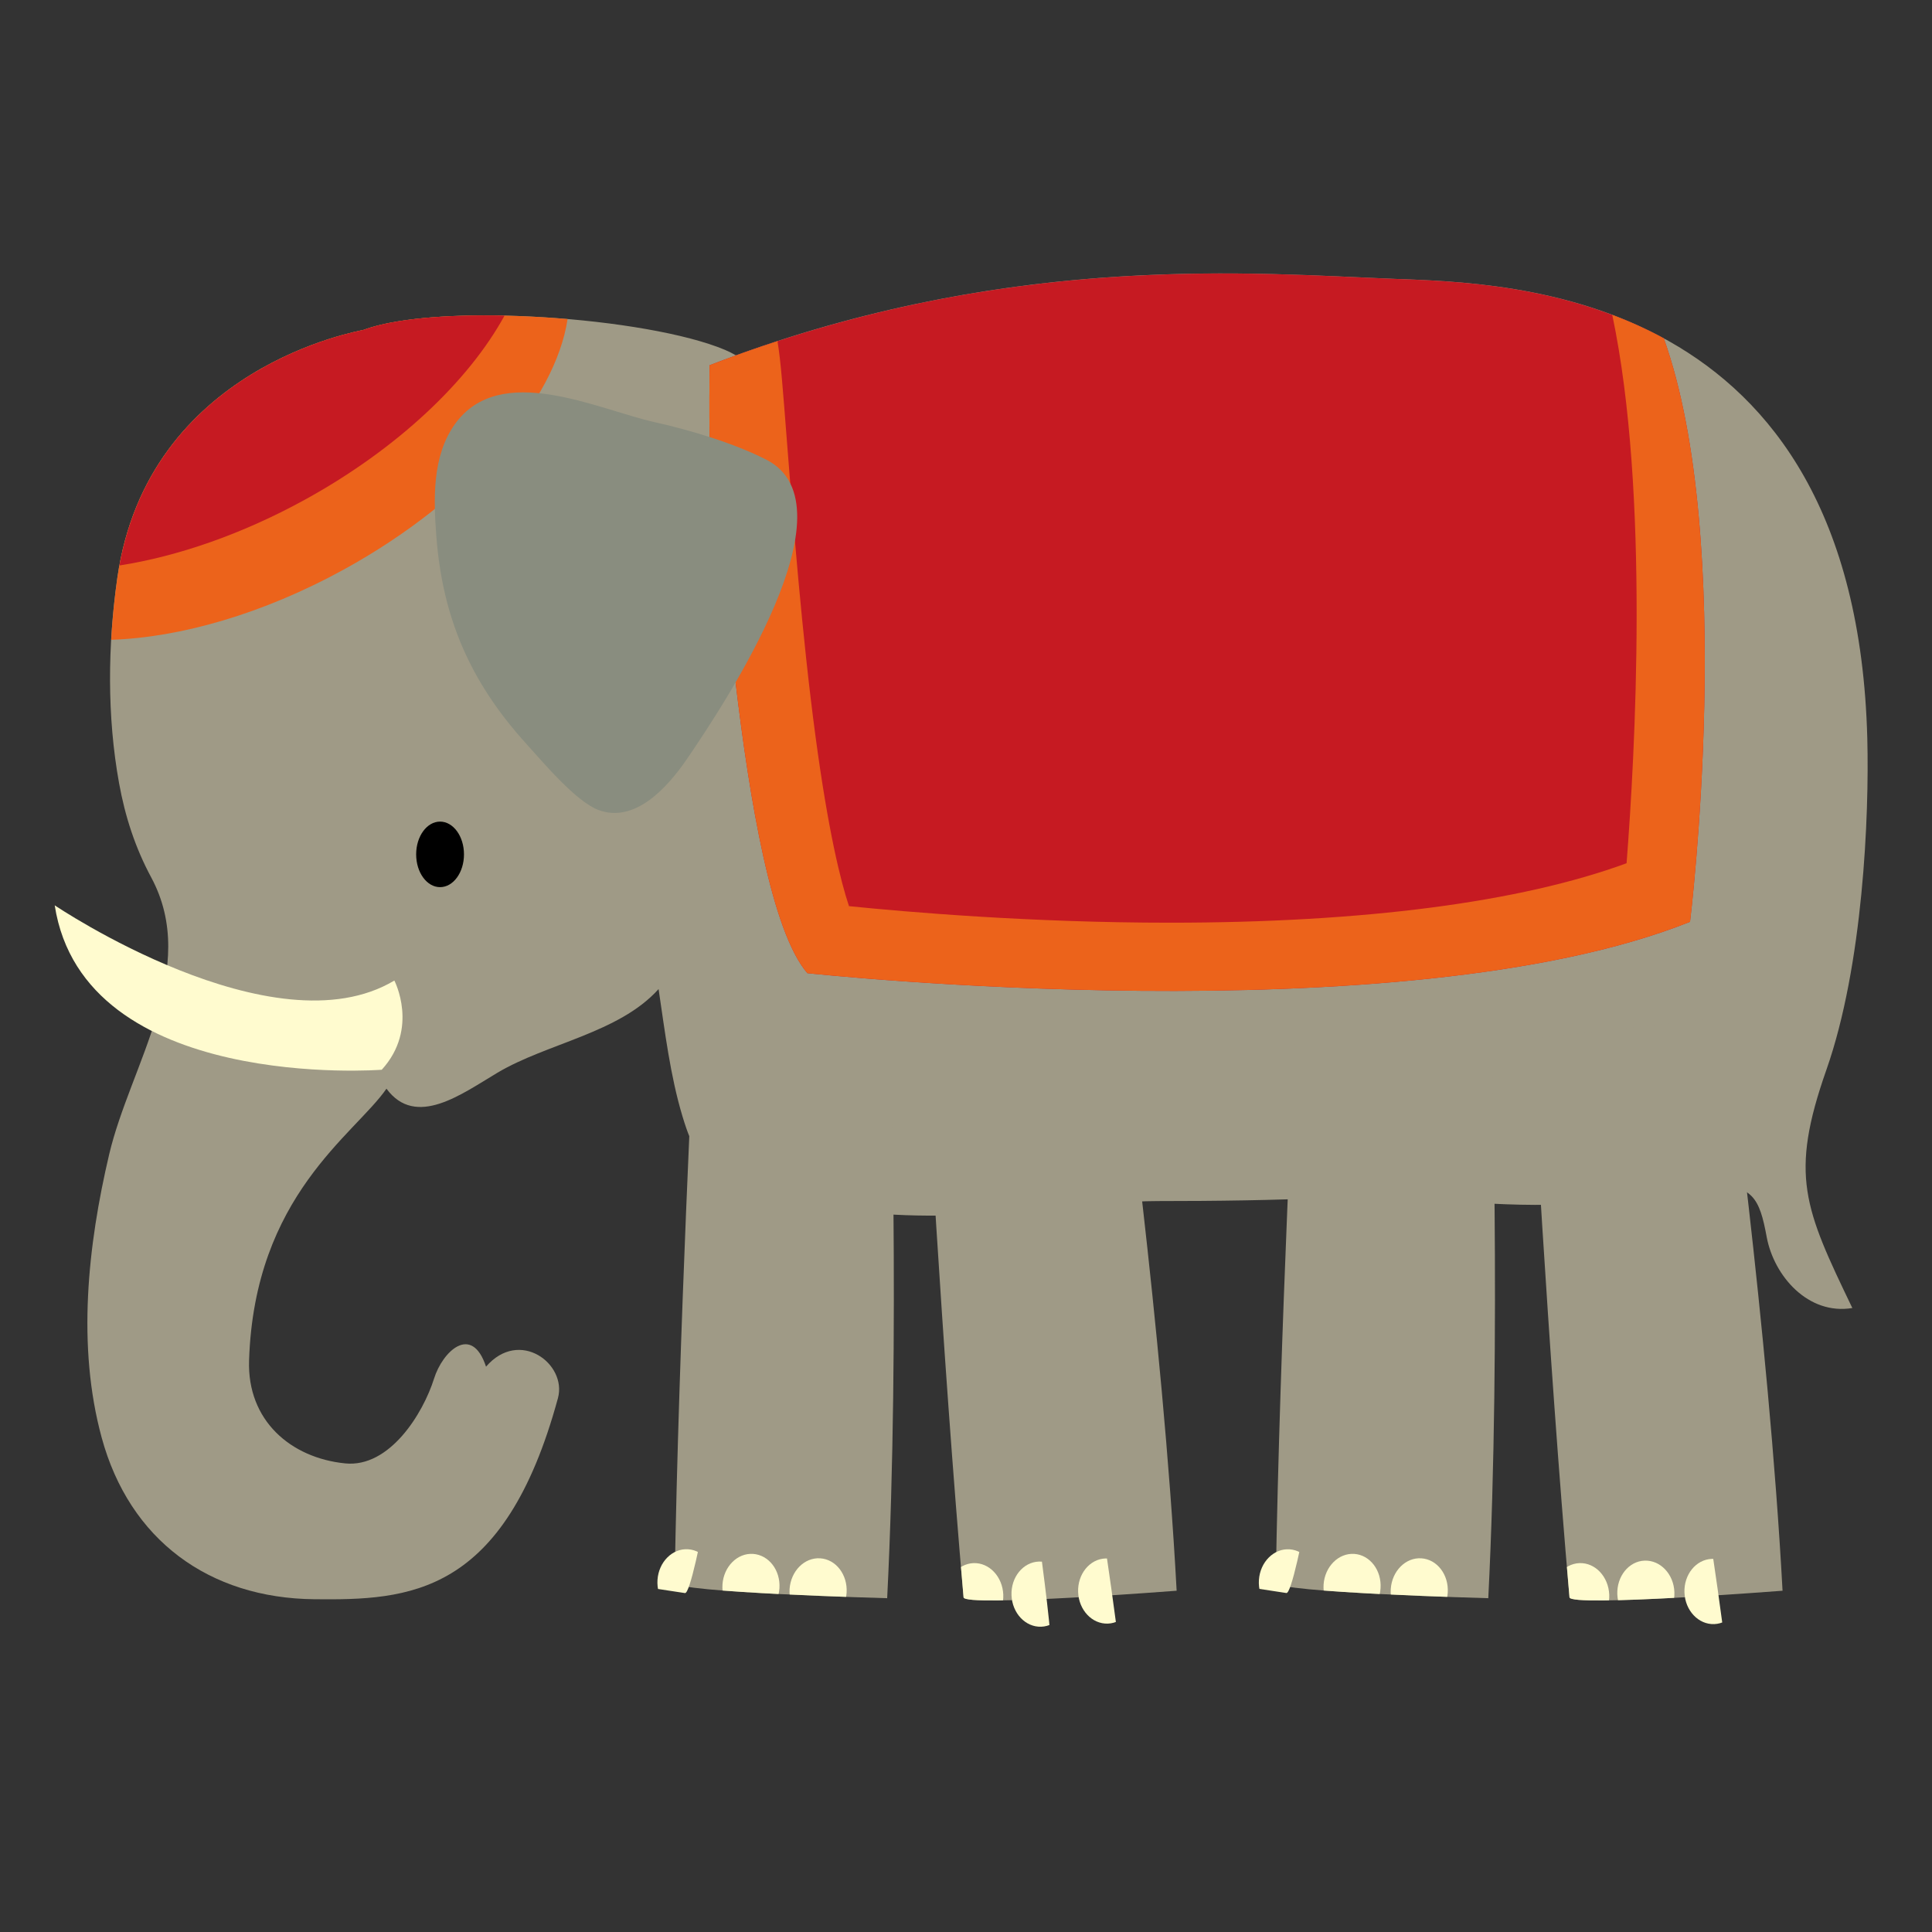 <?xml version="1.0" encoding="utf-8"?>
<!-- Generator: Adobe Illustrator 16.0.0, SVG Export Plug-In . SVG Version: 6.00 Build 0)  -->
<!DOCTYPE svg PUBLIC "-//W3C//DTD SVG 1.1//EN" "http://www.w3.org/Graphics/SVG/1.1/DTD/svg11.dtd">
<svg version="1.1" id="レイヤー_1" xmlns="http://www.w3.org/2000/svg" xmlns:xlink="http://www.w3.org/1999/xlink" x="0px"
	 y="0px" width="70.867px" height="70.867px" viewBox="0 0 70.867 70.867" enable-background="new 0 0 70.867 70.867"
	 xml:space="preserve">
<rect x="0" y="0" width="70.867" height="70.867" fill="#333333" stroke="none"/>
<g id="レイヤー_1_1_">
	<g>
		<g>
			<path fill="#9F9A86" d="M66.995,39.237c1.341-3.818,1.572-9.297,1.499-12.146C68.061,10.554,55.333,10.393,51.15,10.229
				c-5.062-0.198-13.741-0.967-24.155,2.805c-0.126-0.072-0.26-0.14-0.405-0.202c-2.843-1.194-10.502-1.75-13.254-0.732
				c-0.101,0.037-7.919,1.32-9.032,9.096c-0.353,2.473-0.382,5.071,0.064,7.534c0.222,1.222,0.59,2.359,1.178,3.453
				c1.795,3.34-0.767,6.876-1.541,10.158c-0.786,3.339-1.189,7.041-0.275,10.393c1.021,3.746,3.931,5.89,7.804,5.927
				c3.458,0.035,6.958-0.121,8.932-7.377c0.34-1.252-1.41-2.576-2.638-1.154c-0.527-1.591-1.598-0.553-1.907,0.439
				c-0.403,1.282-1.632,3.276-3.262,3.109c-1.994-0.201-3.596-1.571-3.523-3.777c0.195-6.048,3.877-8.284,5.04-9.967
				c1.078,1.461,2.76,0.194,4.073-0.587c1.813-1.077,4.438-1.452,5.891-3.048c0.006-0.007,0.012-0.015,0.017-0.021
				c0.235,1.576,0.427,3.171,0.874,4.661c0.396,1.313,0.638,1.593,1.76,2.165c3.722,1.896,8.292,1.577,12.319,1.199
				c1.026-0.096,2.206-0.247,3.358-0.247c2.127,0,4.256-0.027,6.358-0.125c2.895-0.129,5.676,0.376,8.548,0.242
				c1.774-0.084,3.5-0.613,5.27-0.688c1.657-0.069,1.897,0.473,2.16,1.891c0.267,1.433,1.525,2.873,3.141,2.603
				C66.18,44.309,65.632,43.116,66.995,39.237z"/>
			<path fill="#FFFBCF" d="M14.465,35.967c0,0,0.918,1.756-0.462,3.272c0,0-10.93,0.846-11.996-6.031
				C2.007,33.209,10.029,38.622,14.465,35.967z"/>
			<g>
				<g>
					<g>
						<path id="SVGID_34_" fill="#9F9A86" d="M32.641,37.485c0,0,0.386,11.538-0.099,21.138c0,0-7.803-0.209-7.796-0.569
							c0.149-9.028,0.731-20.521,0.731-20.521L32.641,37.485z"/>
					</g>
					<g>
						<defs>
							<path id="SVGID_1_" d="M33.971,38.021c0,0-0.374,11.538-1.489,21.085c0,0-7.773-0.722-7.743-1.083
								c0.743-8.997,2.081-20.427,2.081-20.427L33.971,38.021z"/>
						</defs>
						<clipPath id="SVGID_2_">
							<use xlink:href="#SVGID_1_"  overflow="visible"/>
						</clipPath>
						
							<ellipse transform="matrix(0.066 -0.998 0.998 0.066 -34.415 79.295)" clip-path="url(#SVGID_2_)" fill="#FFFBCF" cx="25.154" cy="58.033" rx="1.196" ry="1.047"/>
					</g>
					<g>
						<defs>
							<path id="SVGID_3_" d="M32.641,37.485c0,0,0.386,11.538-0.099,21.138c0,0-7.803-0.209-7.796-0.569
								c0.149-9.028,0.731-20.521,0.731-20.521L32.641,37.485z"/>
						</defs>
						<clipPath id="SVGID_4_">
							<use xlink:href="#SVGID_3_"  overflow="visible"/>
						</clipPath>
						<path clip-path="url(#SVGID_4_)" fill="#FFFBCF" d="M28.59,58.261c-0.044,0.66-0.546,1.163-1.123,1.124
							c-0.577-0.035-1.01-0.603-0.966-1.263c0.043-0.658,0.545-1.162,1.121-1.124C28.202,57.037,28.634,57.601,28.59,58.261z"/>
					</g>
					<g>
						<defs>
							<path id="SVGID_5_" d="M32.641,37.485c0,0,0.386,11.538-0.099,21.138c0,0-7.803-0.209-7.796-0.569
								c0.149-9.028,0.731-20.521,0.731-20.521L32.641,37.485z"/>
						</defs>
						<clipPath id="SVGID_6_">
							<use xlink:href="#SVGID_5_"  overflow="visible"/>
						</clipPath>
						<path clip-path="url(#SVGID_6_)" fill="#FFFBCF" d="M31.054,58.423c-0.042,0.659-0.548,1.164-1.124,1.125
							c-0.578-0.037-1.009-0.604-0.968-1.26c0.046-0.664,0.548-1.166,1.125-1.128C30.665,57.198,31.096,57.764,31.054,58.423z"/>
					</g>
				</g>
			</g>
			<g>
				<g>
					<g>
						<path id="SVGID_36_" fill="#9F9A86" d="M54.692,37.485c0,0,0.385,11.538-0.101,21.138c0,0-7.804-0.209-7.796-0.569
							c0.148-9.028,0.732-20.521,0.732-20.521L54.692,37.485z"/>
					</g>
					<g>
						<defs>
							<path id="SVGID_7_" d="M56.026,38.021c0,0-0.376,11.537-1.491,21.084c0,0-7.773-0.722-7.74-1.083
								c0.743-8.999,2.08-20.427,2.08-20.427L56.026,38.021z"/>
						</defs>
						<clipPath id="SVGID_8_">
							<use xlink:href="#SVGID_7_"  overflow="visible"/>
						</clipPath>
						
							<ellipse transform="matrix(0.067 -0.998 0.998 0.067 -13.857 101.247)" clip-path="url(#SVGID_8_)" fill="#FFFBCF" cx="47.206" cy="58.033" rx="1.196" ry="1.047"/>
					</g>
					<g>
						<defs>
							<path id="SVGID_9_" d="M54.692,37.485c0,0,0.385,11.538-0.101,21.138c0,0-7.804-0.209-7.796-0.569
								c0.148-9.028,0.732-20.521,0.732-20.521L54.692,37.485z"/>
						</defs>
						<clipPath id="SVGID_10_">
							<use xlink:href="#SVGID_9_"  overflow="visible"/>
						</clipPath>
						<path clip-path="url(#SVGID_10_)" fill="#FFFBCF" d="M50.639,58.261c-0.04,0.66-0.546,1.163-1.122,1.124
							c-0.578-0.035-1.009-0.603-0.967-1.263c0.046-0.658,0.547-1.162,1.126-1.124C50.251,57.037,50.685,57.601,50.639,58.261z"/>
					</g>
					<g>
						<defs>
							<path id="SVGID_11_" d="M54.692,37.485c0,0,0.385,11.538-0.101,21.138c0,0-7.804-0.209-7.796-0.569
								c0.148-9.028,0.732-20.521,0.732-20.521L54.692,37.485z"/>
						</defs>
						<clipPath id="SVGID_12_">
							<use xlink:href="#SVGID_11_"  overflow="visible"/>
						</clipPath>
						<path clip-path="url(#SVGID_12_)" fill="#FFFBCF" d="M53.104,58.423c-0.043,0.659-0.548,1.164-1.124,1.125
							c-0.578-0.037-1.009-0.604-0.966-1.26c0.044-0.664,0.548-1.166,1.123-1.128C52.716,57.198,53.147,57.764,53.104,58.423z"/>
					</g>
				</g>
			</g>
			<g>
				<g>
					<g>
						<path id="SVGID_38_" fill="#9F9A86" d="M41.056,37.317c0,0,1.587,11.434,2.104,21.032c0,0-7.784,0.604-7.816,0.243
							c-0.792-8.993-1.409-20.484-1.409-20.484L41.056,37.317z"/>
					</g>
					<g>
						<defs>
							<path id="SVGID_13_" d="M41.056,37.317c0,0,1.587,11.434,2.104,21.032c0,0-7.784,0.604-7.816,0.243
								c-0.792-8.993-1.409-20.484-1.409-20.484L41.056,37.317z"/>
						</defs>
						<clipPath id="SVGID_14_">
							<use xlink:href="#SVGID_13_"  overflow="visible"/>
						</clipPath>
						<path clip-path="url(#SVGID_14_)" fill="#FFFBCF" d="M36.801,58.493c0.024,0.659-0.422,1.214-1.001,1.235
							c-0.577,0.021-1.067-0.495-1.091-1.154c-0.027-0.66,0.421-1.215,1-1.238C36.287,57.315,36.774,57.833,36.801,58.493z"/>
					</g>
					<g>
						<defs>
							<path id="SVGID_15_" d="M40.243,37.219c0,0,2.029,11.365,2.917,20.938c0,0-7.754,0.903-7.8,0.544
								c-1.14-8.956-2.201-20.415-2.201-20.415L40.243,37.219z"/>
						</defs>
						<clipPath id="SVGID_16_">
							<use xlink:href="#SVGID_15_"  overflow="visible"/>
						</clipPath>
						
							<ellipse transform="matrix(-0.038 -0.999 0.999 -0.038 -18.786 98.807)" clip-path="url(#SVGID_16_)" fill="#FFFBCF" cx="38.15" cy="58.443" rx="1.196" ry="1.047"/>
					</g>
					<g>
						<defs>
							<path id="SVGID_17_" d="M40.243,37.321c0,0,2.026,11.364,2.916,20.938c0,0-7.756,0.901-7.803,0.543
								c-1.137-8.956-2.196-20.416-2.196-20.416L40.243,37.321z"/>
						</defs>
						<clipPath id="SVGID_18_">
							<use xlink:href="#SVGID_17_"  overflow="visible"/>
						</clipPath>
						
							<ellipse transform="matrix(-0.038 -0.999 0.999 -0.038 -16.157 101.147)" clip-path="url(#SVGID_18_)" fill="#FFFBCF" cx="40.61" cy="58.351" rx="1.196" ry="1.047"/>
					</g>
				</g>
			</g>
			<g>
				<g>
					<g>
						<path id="SVGID_40_" fill="#9F9A86" d="M63.281,37.317c0,0,1.587,11.434,2.104,21.032c0,0-7.782,0.604-7.815,0.243
							c-0.79-8.993-1.406-20.484-1.406-20.484L63.281,37.317z"/>
					</g>
					<g>
						<defs>
							<path id="SVGID_19_" d="M63.281,37.317c0,0,1.587,11.434,2.104,21.032c0,0-7.782,0.604-7.815,0.243
								c-0.79-8.993-1.406-20.484-1.406-20.484L63.281,37.317z"/>
						</defs>
						<clipPath id="SVGID_20_">
							<use xlink:href="#SVGID_19_"  overflow="visible"/>
						</clipPath>
						<path clip-path="url(#SVGID_20_)" fill="#FFFBCF" d="M59.028,58.493c0.024,0.659-0.423,1.214-1.002,1.235
							c-0.576,0.021-1.066-0.495-1.09-1.154c-0.027-0.66,0.42-1.215,0.999-1.238C58.515,57.315,59,57.833,59.028,58.493z"/>
					</g>
					<g>
						<defs>
							<path id="SVGID_21_" d="M63.281,37.317c0,0,1.587,11.434,2.104,21.032c0,0-7.782,0.604-7.815,0.243
								c-0.79-8.993-1.406-20.484-1.406-20.484L63.281,37.317z"/>
						</defs>
						<clipPath id="SVGID_22_">
							<use xlink:href="#SVGID_21_"  overflow="visible"/>
						</clipPath>
						<path clip-path="url(#SVGID_22_)" fill="#FFFBCF" d="M61.418,58.4c0.025,0.66-0.422,1.216-1,1.236
							c-0.577,0.021-1.067-0.494-1.094-1.155c-0.023-0.661,0.422-1.214,1-1.236C60.905,57.223,61.393,57.741,61.418,58.4z"/>
					</g>
					<g>
						<defs>
							<path id="SVGID_23_" d="M62.472,37.321c0,0,2.024,11.365,2.911,20.938c0,0-7.753,0.903-7.8,0.544
								c-1.136-8.956-2.196-20.417-2.196-20.417L62.472,37.321z"/>
						</defs>
						<clipPath id="SVGID_24_">
							<use xlink:href="#SVGID_23_"  overflow="visible"/>
						</clipPath>
						
							<ellipse transform="matrix(-0.039 -0.999 0.999 -0.039 6.99 123.428)" clip-path="url(#SVGID_24_)" fill="#FFFBCF" cx="62.838" cy="58.353" rx="1.197" ry="1.048"/>
					</g>
				</g>
			</g>
			<ellipse cx="16.142" cy="31.339" rx="0.877" ry="1.202"/>
			<path fill="#C61A22" d="M26.029,13.397c-0.008,0.742-0.013,1.631-0.002,2.625c0.339,0.546,0.979,16.644,3.588,19.674
				c0,0,21.779,2.355,32.376-1.884c0,0,1.712-13.921-0.962-21.399c-3.709-2.021-7.827-2.103-9.88-2.183
				C45.932,10.025,36.873,9.218,26.029,13.397z"/>
			<path fill="#EC631B" d="M61.03,12.412c-0.623-0.339-1.259-0.624-1.891-0.862c1.376,6.525,0.833,16.163,0.525,20.114
				c-3.896,1.431-9.641,2.181-16.754,2.181l0,0c-5.116,0-9.655-0.393-11.769-0.607c-0.305-0.919-0.761-2.742-1.231-6.253
				c-0.495-3.699-0.819-7.902-1.036-10.683c-0.157-2.029-0.237-3.077-0.348-3.738c0-0.018,0-0.034,0-0.052
				c-0.822,0.267-1.654,0.56-2.498,0.885c-0.007,0.742-0.013,1.631-0.001,2.625c0.339,0.546,0.978,16.644,3.588,19.674
				c0,0,21.779,2.355,32.378-1.884C61.992,33.812,63.704,19.891,61.03,12.412z"/>
			<path fill="#EC631B" d="M13.336,12.1c-0.101,0.037-7.919,1.32-9.032,9.096c-0.106,0.749-0.183,1.508-0.226,2.272
				c2.522-0.083,5.559-0.944,8.535-2.578c4.623-2.54,7.757-6.198,8.206-9.187C17.924,11.455,14.869,11.532,13.336,12.1z"/>
			<path fill="#C61A22" d="M18.506,11.578c-2.1-0.046-4.045,0.105-5.169,0.522c-0.1,0.038-7.61,1.271-8.955,8.642
				c2.12-0.332,4.472-1.135,6.788-2.405C14.596,16.456,17.202,13.961,18.506,11.578z"/>
			<path fill="#898D7F" d="M24.029,15.489c1.249,0.278,2.893,0.763,4.087,1.376c3.281,1.684-1.509,8.914-2.93,10.993
				c-0.741,1.079-1.912,2.332-3.218,1.859c-0.836-0.303-2.058-1.767-2.678-2.451c-2.056-2.269-3.057-4.628-3.284-7.585
				c-0.104-1.373-0.16-2.948,0.68-4.123C18.348,13.239,21.91,15.016,24.029,15.489z"/>
		</g>
	</g>
</g>
</svg>
